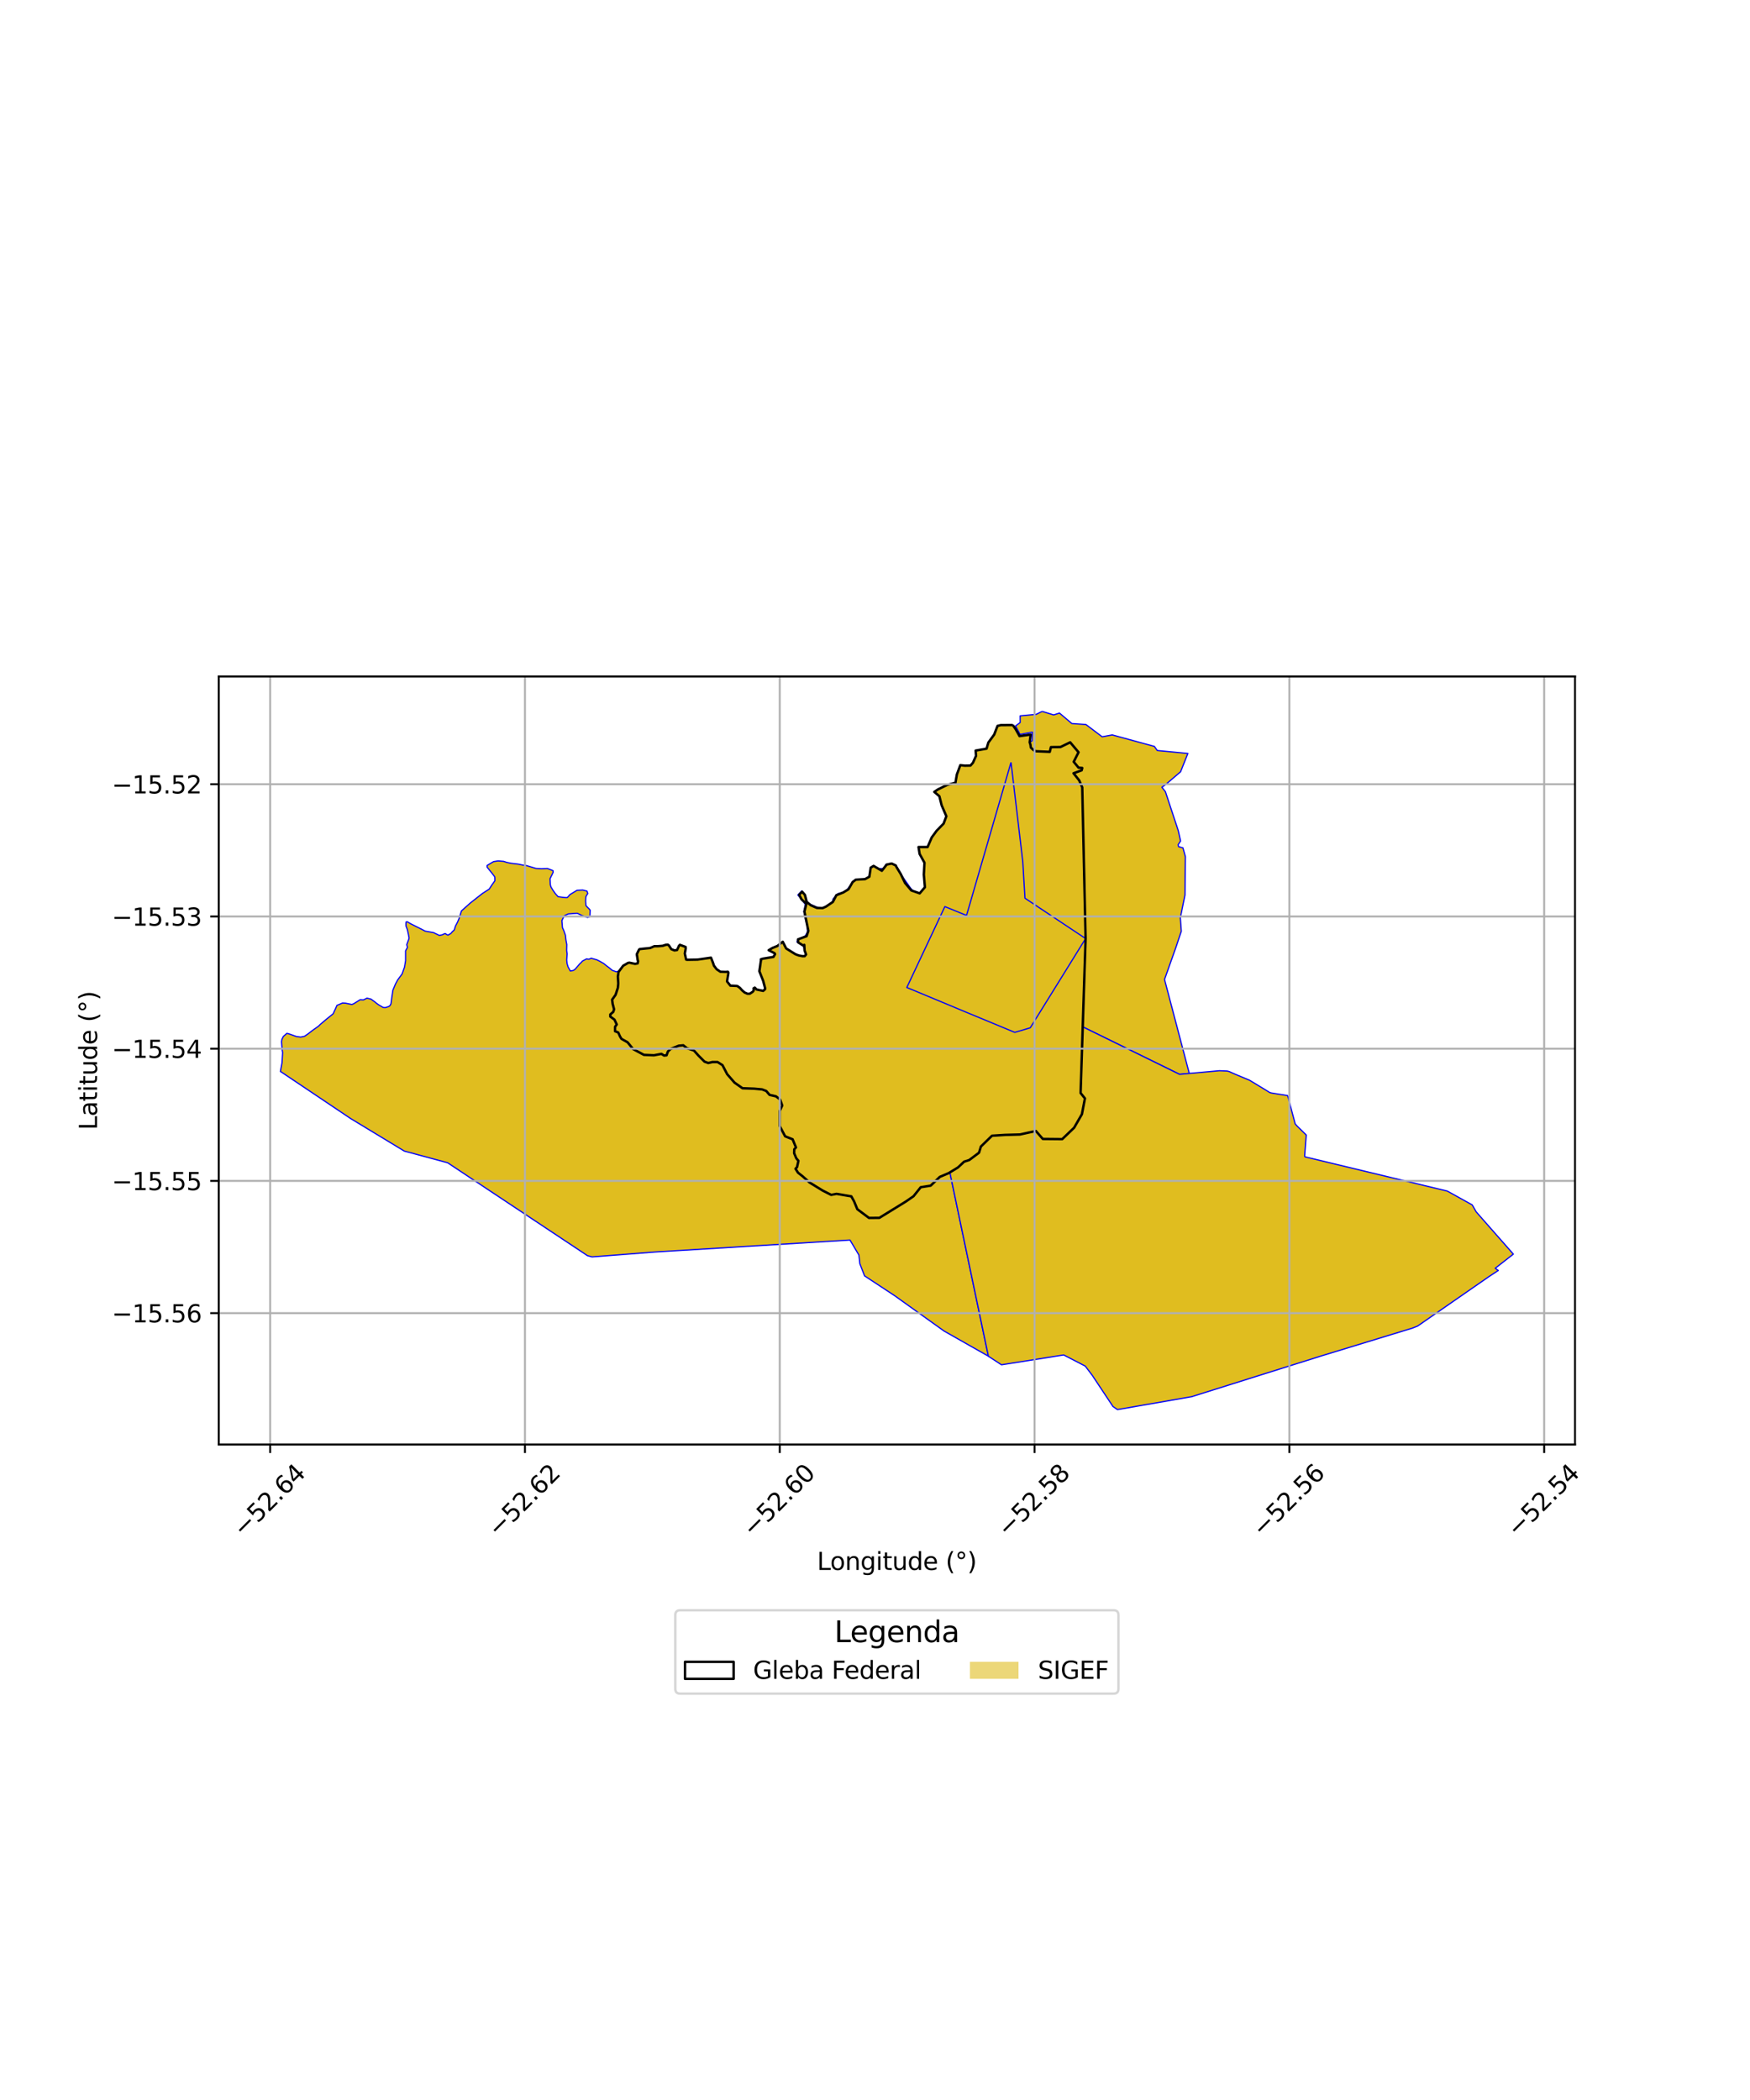 <?xml version="1.0" encoding="utf-8" standalone="no"?>
<!DOCTYPE svg PUBLIC "-//W3C//DTD SVG 1.1//EN"
  "http://www.w3.org/Graphics/SVG/1.1/DTD/svg11.dtd">
<svg xmlns:xlink="http://www.w3.org/1999/xlink" width="720pt" height="864pt" viewBox="0 0 720 864" xmlns="http://www.w3.org/2000/svg" version="1.1">
 <defs>
  <style type="text/css">*{stroke-linejoin: round; stroke-linecap: butt}</style>
 </defs>
 <g id="figure_1">
  <g id="patch_1">
   <path d="M 0 864 
L 720 864 
L 720 0 
L 0 0 
z
" style="fill: #ffffff"/>
  </g>
  <g id="axes_1">
   <g id="patch_2">
    <path d="M 90 594.313 
L 648 594.313 
L 648 278.327 
L 90 278.327 
z
" style="fill: #ffffff"/>
   </g>
   <g id="PatchCollection_1">
    <path d="M 416.695 298.307 
L 417.889 300.016 
L 419.469 302.861 
L 424.066 302.202 
L 423.646 305.42 
L 415.961 313.65 
L 397.656 376.644 
L 388.746 373.003 
L 386.661 371.745 
L 385.459 370.029 
L 384.596 368.591 
L 381.817 367.669 
L 382.808 367.53 
L 382.758 366.341 
L 380.533 365.026 
L 380.095 359.862 
L 380.357 354.959 
L 378.357 351.332 
L 377.909 348.504 
L 381.637 348.499 
L 383.342 344.544 
L 385.357 341.787 
L 388.23 338.84 
L 389.357 335.832 
L 388.428 333.765 
L 387.424 331.322 
L 386.482 327.585 
L 384.384 325.804 
L 385.899 324.783 
L 389.666 322.94 
L 393.092 322.045 
L 393.682 318.642 
L 395.105 314.815 
L 396.953 315.015 
L 399.278 314.967 
L 400.28 313.842 
L 401.568 310.979 
L 401.402 308.809 
L 405.896 308.02 
L 406.623 305.53 
L 409.04 302.214 
L 410.413 298.656 
L 411.773 298.33 
L 416.695 298.307 
" clip-path="url(#pa678ec7263)" style="fill: #e0bd1f; stroke: #0000ff; stroke-width: 0.5"/>
    <path d="M 428.778 292.69 
L 433.501 294.133 
L 435.902 293.376 
L 440.988 297.678 
L 446.783 298.087 
L 453.465 303.134 
L 457.613 302.364 
L 474.944 307.091 
L 476.142 308.786 
L 484.593 309.582 
L 488.726 309.99 
L 485.72 317.532 
L 479.718 322.663 
L 478.035 323.901 
L 479.485 325.725 
L 484.795 341.819 
L 485.714 346.002 
L 484.722 347.552 
L 484.913 348.349 
L 486.699 348.843 
L 487.707 352.474 
L 487.521 368.272 
L 485.628 377.599 
L 486.022 383.138 
L 483.748 389.934 
L 479.119 402.975 
L 489.305 441.644 
L 485.316 442.018 
L 438.01 418.813 
L 423.876 422.871 
L 446.644 386.151 
L 421.697 369.546 
L 420.819 354.634 
L 415.961 313.65 
L 423.646 305.42 
L 424.642 304.788 
L 424.731 301.219 
L 419.674 302.153 
L 417.85 298.651 
L 419.724 297.282 
L 419.715 294.516 
L 426.308 293.906 
L 428.778 292.69 
" clip-path="url(#pa678ec7263)" style="fill: #e0bd1f; stroke: #0000ff; stroke-width: 0.5"/>
    <path d="M 366.477 355.608 
L 368.778 356.391 
L 370.807 359.95 
L 374.682 365.469 
L 376.215 367.133 
L 378.66 367.412 
L 380.533 365.026 
L 382.758 366.341 
L 382.808 367.53 
L 381.817 367.669 
L 384.596 368.591 
L 385.459 370.029 
L 386.661 371.745 
L 388.746 373.003 
L 388.574 373.356 
L 373.088 406.29 
L 330.898 388.753 
L 328.384 387.725 
L 327.866 387.527 
L 328.299 386.661 
L 331.26 385.141 
L 332.227 383.424 
L 332.149 380.958 
L 331.342 377.958 
L 330.749 375.023 
L 331.332 372.029 
L 329.876 370.186 
L 328.257 368.218 
L 329.866 366.541 
L 330.56 369.306 
L 332.73 371.744 
L 337.306 373.781 
L 340.912 372.741 
L 342.333 371.97 
L 342.705 369.901 
L 344.724 367.683 
L 347.716 366.927 
L 350.385 363.718 
L 352.064 361.711 
L 356.096 361.747 
L 358.619 360.391 
L 359.22 357.5 
L 364.105 357.301 
L 364.436 355.617 
L 366.477 355.608 
" clip-path="url(#pa678ec7263)" style="fill: #e0bd1f; stroke: #0000ff; stroke-width: 0.5"/>
    <path d="M 204.857 354.216 
L 205.384 354.245 
L 207.207 354.39 
L 208.429 354.795 
L 210.187 355.166 
L 213.257 355.535 
L 215.005 355.911 
L 216.42 356.076 
L 220.49 357.291 
L 222.79 357.426 
L 225.178 357.31 
L 226.184 357.684 
L 227.523 358.202 
L 227.601 358.83 
L 227.268 359.562 
L 226.291 361.544 
L 226.413 363.993 
L 226.68 364.921 
L 227.491 366.261 
L 228.413 367.578 
L 229.594 368.906 
L 231.489 369.189 
L 232.576 369.296 
L 233.407 369.282 
L 234.516 368.043 
L 237.414 366.283 
L 239.773 366.183 
L 241.495 366.622 
L 241.839 367.623 
L 241.28 368.462 
L 241.015 369.104 
L 240.931 370.731 
L 241.073 372.58 
L 241.756 373.326 
L 242.28 373.833 
L 242.82 374.474 
L 242.679 377.128 
L 241.738 377.481 
L 239.296 376.593 
L 237.562 375.772 
L 236.85 375.793 
L 233.785 376.022 
L 232.135 376.789 
L 231.181 378.727 
L 231.415 381.679 
L 231.943 382.857 
L 232.626 384.768 
L 232.853 386.78 
L 233.199 388.614 
L 233.138 391.039 
L 233.324 392.476 
L 233.158 394.963 
L 233.302 396.427 
L 233.72 397.813 
L 234.647 399.488 
L 235.494 399.344 
L 235.947 399.236 
L 236.643 398.741 
L 238.442 396.634 
L 239.259 395.851 
L 239.593 395.434 
L 241.334 394.507 
L 242.233 394.675 
L 243.256 394.236 
L 245.585 394.91 
L 246.696 395.459 
L 248.333 396.381 
L 249.621 397.423 
L 250.646 398.174 
L 251.866 399.21 
L 253.577 399.811 
L 254.369 399.595 
L 255.13 399.016 
L 256.382 397.338 
L 258.408 396.157 
L 258.987 396.07 
L 261.285 396.563 
L 262.339 396.371 
L 262.535 395.439 
L 262.344 394.943 
L 262.208 394.202 
L 261.959 393.032 
L 262.014 392.563 
L 262.945 390.642 
L 263.277 390.466 
L 265.697 390.283 
L 267.49 390.041 
L 268.609 389.535 
L 269.216 389.299 
L 270.815 389.288 
L 272.655 389.137 
L 273.928 388.724 
L 274.716 388.645 
L 275.2 388.977 
L 276.203 390.518 
L 277.494 391.029 
L 278.566 390.866 
L 279.334 389.167 
L 279.725 388.742 
L 282.079 389.6 
L 282.128 390.233 
L 281.79 391.683 
L 281.749 392.299 
L 282.093 393.742 
L 282.29 394.796 
L 282.799 394.879 
L 284.98 394.8 
L 286.982 394.806 
L 289.235 394.482 
L 291.998 394.042 
L 292.524 394.014 
L 292.754 394.528 
L 293.282 395.958 
L 293.759 397.334 
L 294.858 398.773 
L 296.382 399.799 
L 296.758 399.83 
L 297.126 399.891 
L 298.573 399.869 
L 299.483 399.796 
L 299.709 400.206 
L 299.531 401.207 
L 299.122 403.786 
L 300.495 405.52 
L 303.161 405.634 
L 303.497 405.772 
L 304.411 406.435 
L 305.342 407.461 
L 306.34 408.335 
L 307.504 408.842 
L 308.498 408.84 
L 309.673 408.054 
L 310.092 407.533 
L 310.019 406.651 
L 310.534 406.344 
L 311.311 407.12 
L 313.983 407.675 
L 314.745 407.029 
L 314.78 406.523 
L 313.98 403.529 
L 312.546 399.992 
L 312.431 399.598 
L 312.746 397.675 
L 313.06 395.187 
L 313.041 394.668 
L 313.849 394.429 
L 317.869 393.777 
L 318.232 393.702 
L 318.88 392.576 
L 318.695 392.188 
L 317.611 391.638 
L 316.882 391.263 
L 316.255 390.944 
L 317.831 390.01 
L 319.861 389.192 
L 320.995 388.258 
L 322.051 387.466 
L 323.436 390.209 
L 324.912 391.098 
L 327.293 392.609 
L 328.562 393.084 
L 330.232 393.402 
L 331.085 393.381 
L 331.635 392.697 
L 331.027 391.029 
L 330.529 389.072 
L 328.384 387.725 
L 330.898 388.753 
L 373.088 406.29 
L 375.028 407.085 
L 406.655 558.002 
L 406.317 557.785 
L 388.397 547.621 
L 368.082 533.084 
L 355.705 524.934 
L 353.781 519.969 
L 353.38 516.367 
L 349.706 510.189 
L 269.235 515.126 
L 243.591 517.122 
L 241.693 516.612 
L 184.173 478.402 
L 166.333 473.587 
L 144.286 460.223 
L 115.364 440.811 
L 116.019 437.281 
L 116.272 433.063 
L 116.09 432.016 
L 115.912 429.844 
L 115.826 428.583 
L 115.966 427.657 
L 116.572 426.417 
L 117.734 425.412 
L 117.91 425.183 
L 118.411 425.212 
L 119.574 425.602 
L 121.922 426.447 
L 123.716 426.695 
L 125.302 426.35 
L 126.362 425.616 
L 126.741 425.359 
L 128.523 423.976 
L 131.056 422.179 
L 131.777 421.459 
L 134.465 419.193 
L 137.051 417.117 
L 138.132 414.807 
L 138.615 413.644 
L 140.915 412.676 
L 142.193 412.745 
L 144.781 413.271 
L 145.606 412.915 
L 148.17 411.318 
L 149.522 411.396 
L 150.99 410.666 
L 152.623 411.059 
L 154.241 412.222 
L 154.8 412.699 
L 155.822 413.439 
L 157.667 414.508 
L 158.587 414.556 
L 159.901 414.127 
L 160.455 413.731 
L 160.832 413.041 
L 160.919 412.489 
L 161.166 410.535 
L 161.652 407.378 
L 162.696 404.865 
L 163.623 403.154 
L 165.429 400.714 
L 166.425 397.905 
L 166.872 395.263 
L 166.874 391.184 
L 167.625 389.783 
L 167.353 388.635 
L 168.16 386.418 
L 168.296 385.937 
L 168.013 384.41 
L 167.581 382.426 
L 167.051 381.024 
L 167.019 379.955 
L 167.099 379.303 
L 167.481 379.225 
L 168.006 379.484 
L 168.929 380.05 
L 173.753 382.466 
L 174.926 383.095 
L 178.371 383.708 
L 180.786 384.866 
L 182.089 384.562 
L 182.87 384.147 
L 183.305 384.113 
L 183.514 384.353 
L 184.292 384.735 
L 185.484 384.063 
L 186.1 383.343 
L 186.882 382.627 
L 187.395 380.998 
L 188.21 379.443 
L 188.939 377.739 
L 189.857 374.777 
L 193.489 371.525 
L 196.873 368.858 
L 198.535 367.562 
L 201.271 365.803 
L 202.44 364.006 
L 203.603 362.38 
L 203.598 361.39 
L 203.545 360.753 
L 202.586 359.477 
L 200.403 356.762 
L 200.398 356.089 
L 202.225 354.974 
L 203.099 354.488 
L 204.857 354.216 
" clip-path="url(#pa678ec7263)" style="fill: #e0bd1f; stroke: #0000ff; stroke-width: 0.5"/>
    <path d="M 375.028 407.085 
L 397.298 416.368 
L 417.503 424.744 
L 423.876 422.871 
L 438.01 418.813 
L 485.316 442.018 
L 489.305 441.644 
L 501.701 440.524 
L 504.895 440.656 
L 505.675 440.852 
L 508.433 442.074 
L 514.11 444.441 
L 521.174 448.726 
L 522.4 449.495 
L 523.054 449.684 
L 529.74 450.754 
L 529.904 451.198 
L 532.87 462.389 
L 533.646 463.264 
L 537.422 466.974 
L 536.761 475.641 
L 536.917 475.959 
L 571.881 484.371 
L 595.474 490.045 
L 605.717 495.733 
L 607.327 498.555 
L 610.226 501.874 
L 622.636 515.98 
L 615.177 521.807 
L 616.438 522.711 
L 612.733 525.138 
L 583.249 545.582 
L 581.13 546.424 
L 543.514 557.906 
L 490.29 574.637 
L 459.765 579.95 
L 457.909 578.682 
L 449.356 565.817 
L 446.496 562.047 
L 437.635 557.471 
L 412.038 561.519 
L 406.655 558.002 
L 375.028 407.085 
" clip-path="url(#pa678ec7263)" style="fill: #e0bd1f; stroke: #0000ff; stroke-width: 0.5"/>
    <path d="M 416.695 298.307 
L 417.889 300.016 
L 419.469 302.861 
L 424.066 302.202 
L 423.646 305.42 
L 423.951 306.334 
L 424.111 307.571 
L 425.252 308.639 
L 426.12 309.077 
L 431.895 309.335 
L 432.384 307.39 
L 436.301 307.355 
L 440.304 305.41 
L 443.744 309.5 
L 441.758 313.419 
L 443.74 315.826 
L 445.266 315.971 
L 445.02 316.93 
L 441.683 318.15 
L 444.004 321.057 
L 445.265 323.954 
L 446.644 386.151 
L 445.459 422.467 
L 444.584 449.696 
L 446.378 451.919 
L 445.127 458.419 
L 441.912 463.991 
L 437.024 468.677 
L 429.044 468.598 
L 426.186 465.316 
L 419.61 466.769 
L 413.483 466.936 
L 408.131 467.276 
L 403.566 471.732 
L 402.801 474.254 
L 398.753 477.286 
L 396.66 477.95 
L 394.137 480.324 
L 390.34 482.641 
L 386.654 484.215 
L 382.902 487.811 
L 378.82 488.458 
L 375.842 492.172 
L 372.642 494.377 
L 367.831 497.399 
L 361.806 501.053 
L 357.525 501.093 
L 352.725 497.501 
L 351.388 494.253 
L 350.254 492.215 
L 344.166 491.179 
L 341.952 491.605 
L 338.468 489.828 
L 333.092 486.529 
L 330.23 483.974 
L 328.325 482.47 
L 327.291 480.851 
L 327.92 480.211 
L 328.49 477.6 
L 327.614 476.553 
L 326.74 474.464 
L 326.796 472.845 
L 327.486 472.093 
L 326.103 468.732 
L 323.03 467.515 
L 320.755 463.225 
L 320.763 457.141 
L 321.825 454.833 
L 320.965 452.38 
L 319.232 451.052 
L 316.621 450.467 
L 315.245 448.855 
L 313.554 448.211 
L 310.364 447.916 
L 305.495 447.739 
L 302.204 445.426 
L 299.176 441.945 
L 297.245 438.228 
L 295.207 436.947 
L 293.122 436.947 
L 291.395 437.359 
L 289.849 436.788 
L 287.419 434.357 
L 285.502 432.211 
L 284.28 431.859 
L 282.65 431.276 
L 281.114 430.067 
L 279.249 430.237 
L 275.918 431.566 
L 274.807 432.609 
L 274.233 434.177 
L 273.238 434.293 
L 272.13 433.595 
L 269.041 434.175 
L 264.922 434 
L 260.473 431.615 
L 258.197 428.823 
L 255.699 427.42 
L 255.063 426.373 
L 254.374 424.803 
L 253.044 424.279 
L 253.044 422.478 
L 253.738 421.491 
L 252.816 419.516 
L 251.098 418.242 
L 251.102 417.372 
L 252.304 416.324 
L 252.648 415.257 
L 252.069 413.05 
L 251.839 411.308 
L 253.278 409.277 
L 254.201 406.431 
L 254.374 404.63 
L 254.204 401.782 
L 254.481 399.889 
L 255.13 399.016 
L 256.382 397.338 
L 258.408 396.157 
L 258.987 396.07 
L 261.285 396.563 
L 262.339 396.371 
L 262.535 395.439 
L 262.344 394.943 
L 262.208 394.202 
L 261.959 393.032 
L 262.014 392.563 
L 262.945 390.642 
L 263.277 390.466 
L 265.697 390.283 
L 267.49 390.041 
L 268.609 389.535 
L 269.216 389.299 
L 270.815 389.288 
L 272.655 389.137 
L 273.928 388.724 
L 274.716 388.645 
L 275.2 388.977 
L 276.203 390.518 
L 277.494 391.029 
L 278.566 390.866 
L 279.334 389.167 
L 279.725 388.742 
L 282.079 389.6 
L 282.128 390.233 
L 281.79 391.683 
L 281.749 392.299 
L 282.093 393.742 
L 282.29 394.796 
L 282.799 394.879 
L 284.98 394.8 
L 286.982 394.806 
L 289.235 394.482 
L 291.998 394.042 
L 292.524 394.014 
L 292.754 394.528 
L 293.282 395.958 
L 293.759 397.334 
L 294.858 398.773 
L 296.382 399.799 
L 296.758 399.83 
L 297.126 399.891 
L 298.573 399.869 
L 299.483 399.796 
L 299.709 400.206 
L 299.531 401.207 
L 299.122 403.786 
L 300.495 405.52 
L 303.161 405.634 
L 303.497 405.772 
L 304.411 406.435 
L 305.342 407.461 
L 306.34 408.335 
L 307.504 408.842 
L 308.498 408.84 
L 309.673 408.054 
L 310.092 407.533 
L 310.019 406.651 
L 310.534 406.344 
L 311.311 407.12 
L 313.983 407.675 
L 314.745 407.029 
L 314.78 406.523 
L 313.98 403.529 
L 312.546 399.992 
L 312.431 399.598 
L 312.746 397.675 
L 313.06 395.187 
L 313.041 394.668 
L 313.849 394.429 
L 317.869 393.777 
L 318.232 393.702 
L 318.88 392.576 
L 318.695 392.188 
L 317.611 391.638 
L 316.882 391.263 
L 316.255 390.944 
L 317.831 390.01 
L 319.861 389.192 
L 320.995 388.258 
L 322.051 387.466 
L 323.436 390.209 
L 324.912 391.098 
L 327.293 392.609 
L 328.562 393.084 
L 330.232 393.402 
L 331.085 393.381 
L 331.635 392.697 
L 331.027 391.029 
L 330.898 388.753 
L 330.529 389.072 
L 328.384 387.725 
L 328.33 386.469 
L 331.845 385.177 
L 332.579 382.972 
L 331.849 379.274 
L 330.963 375.049 
L 331.762 371.844 
L 329.76 369.998 
L 328.803 368.118 
L 330.023 366.873 
L 331.165 368.185 
L 331.902 371.049 
L 333.558 372.437 
L 336.089 373.544 
L 338.448 373.62 
L 339.801 373.017 
L 342.667 371.083 
L 344.098 368.311 
L 346.928 367.19 
L 349.078 365.888 
L 350.809 362.892 
L 352.117 361.919 
L 355.924 361.689 
L 357.677 360.704 
L 358.225 356.987 
L 359.422 356.257 
L 362.821 358.265 
L 364.797 355.713 
L 366.863 355.279 
L 368.569 356.088 
L 368.803 356.665 
L 370.58 359.57 
L 372.377 363.298 
L 374.952 366.348 
L 378.396 367.543 
L 380.533 365.026 
L 380.095 359.862 
L 380.357 354.959 
L 378.357 351.332 
L 377.909 348.504 
L 381.637 348.499 
L 383.342 344.544 
L 385.357 341.787 
L 388.23 338.84 
L 389.357 335.832 
L 388.428 333.765 
L 387.424 331.322 
L 386.482 327.585 
L 384.384 325.804 
L 385.899 324.783 
L 389.666 322.94 
L 393.092 322.045 
L 393.682 318.642 
L 395.105 314.815 
L 396.953 315.015 
L 399.278 314.967 
L 400.28 313.842 
L 401.568 310.979 
L 401.402 308.809 
L 405.896 308.02 
L 406.623 305.53 
L 409.04 302.214 
L 410.413 298.656 
L 411.773 298.33 
L 416.695 298.307 
" clip-path="url(#pa678ec7263)" style="fill: #e0bd1f; stroke: #0000ff; stroke-width: 0.5"/>
    <path d="M 415.961 313.65 
L 420.819 354.634 
L 421.697 369.546 
L 446.644 386.151 
L 423.876 422.871 
L 417.503 424.744 
L 397.298 416.368 
L 375.028 407.085 
L 373.088 406.29 
L 388.574 373.356 
L 388.746 373.003 
L 397.656 376.644 
L 415.961 313.65 
" clip-path="url(#pa678ec7263)" style="fill: #e0bd1f; stroke: #0000ff; stroke-width: 0.5"/>
   </g>
   <g id="PatchCollection_2">
    <path d="M 416.695 298.307 
L 417.889 300.016 
L 419.469 302.861 
L 424.066 302.202 
L 423.646 305.42 
L 423.951 306.334 
L 424.111 307.571 
L 425.252 308.639 
L 426.12 309.077 
L 431.895 309.335 
L 432.384 307.39 
L 436.301 307.355 
L 440.304 305.41 
L 443.744 309.5 
L 441.758 313.419 
L 443.74 315.826 
L 445.266 315.971 
L 445.02 316.93 
L 441.683 318.15 
L 444.004 321.057 
L 445.265 323.954 
L 446.644 386.151 
L 444.584 449.696 
L 446.378 451.919 
L 445.127 458.419 
L 441.912 463.991 
L 437.024 468.677 
L 429.044 468.598 
L 426.186 465.316 
L 419.61 466.769 
L 413.483 466.936 
L 408.131 467.276 
L 403.566 471.732 
L 402.801 474.254 
L 398.753 477.286 
L 396.66 477.95 
L 394.137 480.324 
L 390.34 482.641 
L 386.654 484.215 
L 382.902 487.811 
L 378.82 488.458 
L 375.842 492.172 
L 372.642 494.377 
L 361.806 501.053 
L 357.525 501.093 
L 352.725 497.501 
L 351.388 494.253 
L 350.254 492.215 
L 344.166 491.179 
L 341.952 491.605 
L 338.468 489.828 
L 333.092 486.529 
L 330.23 483.974 
L 328.325 482.47 
L 327.291 480.851 
L 327.92 480.211 
L 328.49 477.6 
L 327.614 476.553 
L 326.74 474.464 
L 326.796 472.845 
L 327.486 472.093 
L 326.103 468.732 
L 323.03 467.515 
L 320.755 463.225 
L 320.763 457.141 
L 321.825 454.833 
L 320.965 452.38 
L 319.232 451.052 
L 316.621 450.467 
L 315.245 448.855 
L 313.554 448.211 
L 310.364 447.916 
L 305.495 447.739 
L 302.204 445.426 
L 299.176 441.945 
L 297.245 438.228 
L 295.207 436.947 
L 293.122 436.947 
L 291.395 437.359 
L 289.849 436.788 
L 287.419 434.357 
L 285.502 432.211 
L 282.65 431.276 
L 281.114 430.067 
L 279.249 430.237 
L 275.918 431.566 
L 274.807 432.609 
L 274.233 434.177 
L 273.238 434.293 
L 272.13 433.595 
L 269.041 434.175 
L 264.922 434 
L 260.473 431.615 
L 258.197 428.823 
L 255.699 427.42 
L 255.063 426.373 
L 254.374 424.803 
L 253.044 424.279 
L 253.044 422.478 
L 253.738 421.491 
L 252.816 419.516 
L 251.098 418.242 
L 251.102 417.372 
L 252.304 416.324 
L 252.648 415.257 
L 252.069 413.05 
L 251.839 411.308 
L 253.278 409.277 
L 254.201 406.431 
L 254.374 404.63 
L 254.204 401.782 
L 254.481 399.889 
L 256.382 397.338 
L 258.408 396.157 
L 258.987 396.07 
L 261.285 396.563 
L 262.339 396.371 
L 262.535 395.439 
L 262.344 394.943 
L 262.014 392.563 
L 262.945 390.642 
L 263.277 390.466 
L 267.49 390.041 
L 269.216 389.299 
L 270.815 389.288 
L 272.655 389.137 
L 273.928 388.724 
L 274.716 388.645 
L 275.2 388.977 
L 276.203 390.518 
L 277.494 391.029 
L 278.566 390.866 
L 279.334 389.167 
L 279.725 388.742 
L 282.079 389.6 
L 282.128 390.233 
L 281.749 392.299 
L 282.29 394.796 
L 282.799 394.879 
L 286.982 394.806 
L 292.524 394.014 
L 293.282 395.958 
L 293.759 397.334 
L 294.858 398.773 
L 296.382 399.799 
L 298.573 399.869 
L 299.483 399.796 
L 299.709 400.206 
L 299.122 403.786 
L 300.495 405.52 
L 303.161 405.634 
L 303.497 405.772 
L 304.411 406.435 
L 305.342 407.461 
L 306.34 408.335 
L 307.504 408.842 
L 308.498 408.84 
L 309.673 408.054 
L 310.092 407.533 
L 310.019 406.651 
L 310.534 406.344 
L 311.311 407.12 
L 313.983 407.675 
L 314.745 407.029 
L 314.78 406.523 
L 313.98 403.529 
L 312.431 399.598 
L 313.06 395.187 
L 313.041 394.668 
L 313.849 394.429 
L 318.232 393.702 
L 318.88 392.576 
L 318.695 392.188 
L 316.255 390.944 
L 317.831 390.01 
L 319.861 389.192 
L 322.051 387.466 
L 323.436 390.209 
L 327.293 392.609 
L 328.562 393.084 
L 330.232 393.402 
L 331.085 393.381 
L 331.635 392.697 
L 331.027 391.029 
L 330.898 388.753 
L 330.529 389.072 
L 328.384 387.725 
L 328.33 386.469 
L 331.845 385.177 
L 332.579 382.972 
L 330.963 375.049 
L 331.762 371.844 
L 329.76 369.998 
L 328.803 368.118 
L 330.023 366.873 
L 331.165 368.185 
L 331.902 371.049 
L 333.558 372.437 
L 336.089 373.544 
L 338.448 373.62 
L 339.801 373.017 
L 342.667 371.083 
L 344.098 368.311 
L 346.928 367.19 
L 349.078 365.888 
L 350.809 362.892 
L 352.117 361.919 
L 355.924 361.689 
L 357.677 360.704 
L 358.225 356.987 
L 359.422 356.257 
L 362.821 358.265 
L 364.797 355.713 
L 366.863 355.279 
L 368.569 356.088 
L 368.803 356.665 
L 370.58 359.57 
L 372.377 363.298 
L 374.952 366.348 
L 378.396 367.543 
L 380.533 365.026 
L 380.095 359.862 
L 380.357 354.959 
L 378.357 351.332 
L 377.909 348.504 
L 381.637 348.499 
L 383.342 344.544 
L 385.357 341.787 
L 388.23 338.84 
L 389.357 335.832 
L 387.424 331.322 
L 386.482 327.585 
L 384.384 325.804 
L 385.899 324.783 
L 389.666 322.94 
L 393.092 322.045 
L 393.682 318.642 
L 395.105 314.815 
L 396.953 315.015 
L 399.278 314.967 
L 400.28 313.842 
L 401.568 310.979 
L 401.402 308.809 
L 405.896 308.02 
L 406.623 305.53 
L 409.04 302.214 
L 410.413 298.656 
L 411.773 298.33 
L 416.695 298.307 
L 416.695 298.307 
" clip-path="url(#pa678ec7263)" style="fill: none; stroke: #000000"/>
   </g>
   <g id="matplotlib.axis_1">
    <g id="xtick_1">
     <g id="line2d_1">
      <path d="M 111.151 594.313 
L 111.151 278.327 
" clip-path="url(#pa678ec7263)" style="fill: none; stroke: #b0b0b0; stroke-width: 0.8; stroke-linecap: square"/>
     </g>
     <g id="line2d_2">
      <defs>
       <path id="m8ac151d682" d="M 0 0 
L 0 3.5 
" style="stroke: #000000; stroke-width: 0.8"/>
      </defs>
      <g>
       <use xlink:href="#m8ac151d682" x="111.151" y="594.313" style="stroke: #000000; stroke-width: 0.8"/>
      </g>
     </g>
     <g id="text_1">
      <!-- −52.64 -->
      <g transform="translate(100.018 632.854) rotate(-45) scale(0.1 -0.1)">
       <defs>
        <path id="DejaVuSans-2212" d="M 678 2272 
L 4684 2272 
L 4684 1741 
L 678 1741 
L 678 2272 
z
" transform="scale(0.016)"/>
        <path id="DejaVuSans-35" d="M 691 4666 
L 3169 4666 
L 3169 4134 
L 1269 4134 
L 1269 2991 
Q 1406 3038 1543 3061 
Q 1681 3084 1819 3084 
Q 2600 3084 3056 2656 
Q 3513 2228 3513 1497 
Q 3513 744 3044 326 
Q 2575 -91 1722 -91 
Q 1428 -91 1123 -41 
Q 819 9 494 109 
L 494 744 
Q 775 591 1075 516 
Q 1375 441 1709 441 
Q 2250 441 2565 725 
Q 2881 1009 2881 1497 
Q 2881 1984 2565 2268 
Q 2250 2553 1709 2553 
Q 1456 2553 1204 2497 
Q 953 2441 691 2322 
L 691 4666 
z
" transform="scale(0.016)"/>
        <path id="DejaVuSans-32" d="M 1228 531 
L 3431 531 
L 3431 0 
L 469 0 
L 469 531 
Q 828 903 1448 1529 
Q 2069 2156 2228 2338 
Q 2531 2678 2651 2914 
Q 2772 3150 2772 3378 
Q 2772 3750 2511 3984 
Q 2250 4219 1831 4219 
Q 1534 4219 1204 4116 
Q 875 4013 500 3803 
L 500 4441 
Q 881 4594 1212 4672 
Q 1544 4750 1819 4750 
Q 2544 4750 2975 4387 
Q 3406 4025 3406 3419 
Q 3406 3131 3298 2873 
Q 3191 2616 2906 2266 
Q 2828 2175 2409 1742 
Q 1991 1309 1228 531 
z
" transform="scale(0.016)"/>
        <path id="DejaVuSans-2e" d="M 684 794 
L 1344 794 
L 1344 0 
L 684 0 
L 684 794 
z
" transform="scale(0.016)"/>
        <path id="DejaVuSans-36" d="M 2113 2584 
Q 1688 2584 1439 2293 
Q 1191 2003 1191 1497 
Q 1191 994 1439 701 
Q 1688 409 2113 409 
Q 2538 409 2786 701 
Q 3034 994 3034 1497 
Q 3034 2003 2786 2293 
Q 2538 2584 2113 2584 
z
M 3366 4563 
L 3366 3988 
Q 3128 4100 2886 4159 
Q 2644 4219 2406 4219 
Q 1781 4219 1451 3797 
Q 1122 3375 1075 2522 
Q 1259 2794 1537 2939 
Q 1816 3084 2150 3084 
Q 2853 3084 3261 2657 
Q 3669 2231 3669 1497 
Q 3669 778 3244 343 
Q 2819 -91 2113 -91 
Q 1303 -91 875 529 
Q 447 1150 447 2328 
Q 447 3434 972 4092 
Q 1497 4750 2381 4750 
Q 2619 4750 2861 4703 
Q 3103 4656 3366 4563 
z
" transform="scale(0.016)"/>
        <path id="DejaVuSans-34" d="M 2419 4116 
L 825 1625 
L 2419 1625 
L 2419 4116 
z
M 2253 4666 
L 3047 4666 
L 3047 1625 
L 3713 1625 
L 3713 1100 
L 3047 1100 
L 3047 0 
L 2419 0 
L 2419 1100 
L 313 1100 
L 313 1709 
L 2253 4666 
z
" transform="scale(0.016)"/>
       </defs>
       <use xlink:href="#DejaVuSans-2212"/>
       <use xlink:href="#DejaVuSans-35" transform="translate(83.789 0)"/>
       <use xlink:href="#DejaVuSans-32" transform="translate(147.412 0)"/>
       <use xlink:href="#DejaVuSans-2e" transform="translate(211.035 0)"/>
       <use xlink:href="#DejaVuSans-36" transform="translate(242.822 0)"/>
       <use xlink:href="#DejaVuSans-34" transform="translate(306.445 0)"/>
      </g>
     </g>
    </g>
    <g id="xtick_2">
     <g id="line2d_3">
      <path d="M 215.985 594.313 
L 215.985 278.327 
" clip-path="url(#pa678ec7263)" style="fill: none; stroke: #b0b0b0; stroke-width: 0.8; stroke-linecap: square"/>
     </g>
     <g id="line2d_4">
      <g>
       <use xlink:href="#m8ac151d682" x="215.985" y="594.313" style="stroke: #000000; stroke-width: 0.8"/>
      </g>
     </g>
     <g id="text_2">
      <!-- −52.62 -->
      <g transform="translate(204.852 632.854) rotate(-45) scale(0.1 -0.1)">
       <use xlink:href="#DejaVuSans-2212"/>
       <use xlink:href="#DejaVuSans-35" transform="translate(83.789 0)"/>
       <use xlink:href="#DejaVuSans-32" transform="translate(147.412 0)"/>
       <use xlink:href="#DejaVuSans-2e" transform="translate(211.035 0)"/>
       <use xlink:href="#DejaVuSans-36" transform="translate(242.822 0)"/>
       <use xlink:href="#DejaVuSans-32" transform="translate(306.445 0)"/>
      </g>
     </g>
    </g>
    <g id="xtick_3">
     <g id="line2d_5">
      <path d="M 320.818 594.313 
L 320.818 278.327 
" clip-path="url(#pa678ec7263)" style="fill: none; stroke: #b0b0b0; stroke-width: 0.8; stroke-linecap: square"/>
     </g>
     <g id="line2d_6">
      <g>
       <use xlink:href="#m8ac151d682" x="320.818" y="594.313" style="stroke: #000000; stroke-width: 0.8"/>
      </g>
     </g>
     <g id="text_3">
      <!-- −52.60 -->
      <g transform="translate(309.685 632.854) rotate(-45) scale(0.1 -0.1)">
       <defs>
        <path id="DejaVuSans-30" d="M 2034 4250 
Q 1547 4250 1301 3770 
Q 1056 3291 1056 2328 
Q 1056 1369 1301 889 
Q 1547 409 2034 409 
Q 2525 409 2770 889 
Q 3016 1369 3016 2328 
Q 3016 3291 2770 3770 
Q 2525 4250 2034 4250 
z
M 2034 4750 
Q 2819 4750 3233 4129 
Q 3647 3509 3647 2328 
Q 3647 1150 3233 529 
Q 2819 -91 2034 -91 
Q 1250 -91 836 529 
Q 422 1150 422 2328 
Q 422 3509 836 4129 
Q 1250 4750 2034 4750 
z
" transform="scale(0.016)"/>
       </defs>
       <use xlink:href="#DejaVuSans-2212"/>
       <use xlink:href="#DejaVuSans-35" transform="translate(83.789 0)"/>
       <use xlink:href="#DejaVuSans-32" transform="translate(147.412 0)"/>
       <use xlink:href="#DejaVuSans-2e" transform="translate(211.035 0)"/>
       <use xlink:href="#DejaVuSans-36" transform="translate(242.822 0)"/>
       <use xlink:href="#DejaVuSans-30" transform="translate(306.445 0)"/>
      </g>
     </g>
    </g>
    <g id="xtick_4">
     <g id="line2d_7">
      <path d="M 425.651 594.313 
L 425.651 278.327 
" clip-path="url(#pa678ec7263)" style="fill: none; stroke: #b0b0b0; stroke-width: 0.8; stroke-linecap: square"/>
     </g>
     <g id="line2d_8">
      <g>
       <use xlink:href="#m8ac151d682" x="425.651" y="594.313" style="stroke: #000000; stroke-width: 0.8"/>
      </g>
     </g>
     <g id="text_4">
      <!-- −52.58 -->
      <g transform="translate(414.518 632.854) rotate(-45) scale(0.1 -0.1)">
       <defs>
        <path id="DejaVuSans-38" d="M 2034 2216 
Q 1584 2216 1326 1975 
Q 1069 1734 1069 1313 
Q 1069 891 1326 650 
Q 1584 409 2034 409 
Q 2484 409 2743 651 
Q 3003 894 3003 1313 
Q 3003 1734 2745 1975 
Q 2488 2216 2034 2216 
z
M 1403 2484 
Q 997 2584 770 2862 
Q 544 3141 544 3541 
Q 544 4100 942 4425 
Q 1341 4750 2034 4750 
Q 2731 4750 3128 4425 
Q 3525 4100 3525 3541 
Q 3525 3141 3298 2862 
Q 3072 2584 2669 2484 
Q 3125 2378 3379 2068 
Q 3634 1759 3634 1313 
Q 3634 634 3220 271 
Q 2806 -91 2034 -91 
Q 1263 -91 848 271 
Q 434 634 434 1313 
Q 434 1759 690 2068 
Q 947 2378 1403 2484 
z
M 1172 3481 
Q 1172 3119 1398 2916 
Q 1625 2713 2034 2713 
Q 2441 2713 2670 2916 
Q 2900 3119 2900 3481 
Q 2900 3844 2670 4047 
Q 2441 4250 2034 4250 
Q 1625 4250 1398 4047 
Q 1172 3844 1172 3481 
z
" transform="scale(0.016)"/>
       </defs>
       <use xlink:href="#DejaVuSans-2212"/>
       <use xlink:href="#DejaVuSans-35" transform="translate(83.789 0)"/>
       <use xlink:href="#DejaVuSans-32" transform="translate(147.412 0)"/>
       <use xlink:href="#DejaVuSans-2e" transform="translate(211.035 0)"/>
       <use xlink:href="#DejaVuSans-35" transform="translate(242.822 0)"/>
       <use xlink:href="#DejaVuSans-38" transform="translate(306.445 0)"/>
      </g>
     </g>
    </g>
    <g id="xtick_5">
     <g id="line2d_9">
      <path d="M 530.484 594.313 
L 530.484 278.327 
" clip-path="url(#pa678ec7263)" style="fill: none; stroke: #b0b0b0; stroke-width: 0.8; stroke-linecap: square"/>
     </g>
     <g id="line2d_10">
      <g>
       <use xlink:href="#m8ac151d682" x="530.484" y="594.313" style="stroke: #000000; stroke-width: 0.8"/>
      </g>
     </g>
     <g id="text_5">
      <!-- −52.56 -->
      <g transform="translate(519.351 632.854) rotate(-45) scale(0.1 -0.1)">
       <use xlink:href="#DejaVuSans-2212"/>
       <use xlink:href="#DejaVuSans-35" transform="translate(83.789 0)"/>
       <use xlink:href="#DejaVuSans-32" transform="translate(147.412 0)"/>
       <use xlink:href="#DejaVuSans-2e" transform="translate(211.035 0)"/>
       <use xlink:href="#DejaVuSans-35" transform="translate(242.822 0)"/>
       <use xlink:href="#DejaVuSans-36" transform="translate(306.445 0)"/>
      </g>
     </g>
    </g>
    <g id="xtick_6">
     <g id="line2d_11">
      <path d="M 635.318 594.313 
L 635.318 278.327 
" clip-path="url(#pa678ec7263)" style="fill: none; stroke: #b0b0b0; stroke-width: 0.8; stroke-linecap: square"/>
     </g>
     <g id="line2d_12">
      <g>
       <use xlink:href="#m8ac151d682" x="635.318" y="594.313" style="stroke: #000000; stroke-width: 0.8"/>
      </g>
     </g>
     <g id="text_6">
      <!-- −52.54 -->
      <g transform="translate(624.184 632.854) rotate(-45) scale(0.1 -0.1)">
       <use xlink:href="#DejaVuSans-2212"/>
       <use xlink:href="#DejaVuSans-35" transform="translate(83.789 0)"/>
       <use xlink:href="#DejaVuSans-32" transform="translate(147.412 0)"/>
       <use xlink:href="#DejaVuSans-2e" transform="translate(211.035 0)"/>
       <use xlink:href="#DejaVuSans-35" transform="translate(242.822 0)"/>
       <use xlink:href="#DejaVuSans-34" transform="translate(306.445 0)"/>
      </g>
     </g>
    </g>
    <g id="text_7">
     <!-- Longitude (°) -->
     <g transform="translate(336.14 645.923) scale(0.1 -0.1)">
      <defs>
       <path id="DejaVuSans-4c" d="M 628 4666 
L 1259 4666 
L 1259 531 
L 3531 531 
L 3531 0 
L 628 0 
L 628 4666 
z
" transform="scale(0.016)"/>
       <path id="DejaVuSans-6f" d="M 1959 3097 
Q 1497 3097 1228 2736 
Q 959 2375 959 1747 
Q 959 1119 1226 758 
Q 1494 397 1959 397 
Q 2419 397 2687 759 
Q 2956 1122 2956 1747 
Q 2956 2369 2687 2733 
Q 2419 3097 1959 3097 
z
M 1959 3584 
Q 2709 3584 3137 3096 
Q 3566 2609 3566 1747 
Q 3566 888 3137 398 
Q 2709 -91 1959 -91 
Q 1206 -91 779 398 
Q 353 888 353 1747 
Q 353 2609 779 3096 
Q 1206 3584 1959 3584 
z
" transform="scale(0.016)"/>
       <path id="DejaVuSans-6e" d="M 3513 2113 
L 3513 0 
L 2938 0 
L 2938 2094 
Q 2938 2591 2744 2837 
Q 2550 3084 2163 3084 
Q 1697 3084 1428 2787 
Q 1159 2491 1159 1978 
L 1159 0 
L 581 0 
L 581 3500 
L 1159 3500 
L 1159 2956 
Q 1366 3272 1645 3428 
Q 1925 3584 2291 3584 
Q 2894 3584 3203 3211 
Q 3513 2838 3513 2113 
z
" transform="scale(0.016)"/>
       <path id="DejaVuSans-67" d="M 2906 1791 
Q 2906 2416 2648 2759 
Q 2391 3103 1925 3103 
Q 1463 3103 1205 2759 
Q 947 2416 947 1791 
Q 947 1169 1205 825 
Q 1463 481 1925 481 
Q 2391 481 2648 825 
Q 2906 1169 2906 1791 
z
M 3481 434 
Q 3481 -459 3084 -895 
Q 2688 -1331 1869 -1331 
Q 1566 -1331 1297 -1286 
Q 1028 -1241 775 -1147 
L 775 -588 
Q 1028 -725 1275 -790 
Q 1522 -856 1778 -856 
Q 2344 -856 2625 -561 
Q 2906 -266 2906 331 
L 2906 616 
Q 2728 306 2450 153 
Q 2172 0 1784 0 
Q 1141 0 747 490 
Q 353 981 353 1791 
Q 353 2603 747 3093 
Q 1141 3584 1784 3584 
Q 2172 3584 2450 3431 
Q 2728 3278 2906 2969 
L 2906 3500 
L 3481 3500 
L 3481 434 
z
" transform="scale(0.016)"/>
       <path id="DejaVuSans-69" d="M 603 3500 
L 1178 3500 
L 1178 0 
L 603 0 
L 603 3500 
z
M 603 4863 
L 1178 4863 
L 1178 4134 
L 603 4134 
L 603 4863 
z
" transform="scale(0.016)"/>
       <path id="DejaVuSans-74" d="M 1172 4494 
L 1172 3500 
L 2356 3500 
L 2356 3053 
L 1172 3053 
L 1172 1153 
Q 1172 725 1289 603 
Q 1406 481 1766 481 
L 2356 481 
L 2356 0 
L 1766 0 
Q 1100 0 847 248 
Q 594 497 594 1153 
L 594 3053 
L 172 3053 
L 172 3500 
L 594 3500 
L 594 4494 
L 1172 4494 
z
" transform="scale(0.016)"/>
       <path id="DejaVuSans-75" d="M 544 1381 
L 544 3500 
L 1119 3500 
L 1119 1403 
Q 1119 906 1312 657 
Q 1506 409 1894 409 
Q 2359 409 2629 706 
Q 2900 1003 2900 1516 
L 2900 3500 
L 3475 3500 
L 3475 0 
L 2900 0 
L 2900 538 
Q 2691 219 2414 64 
Q 2138 -91 1772 -91 
Q 1169 -91 856 284 
Q 544 659 544 1381 
z
M 1991 3584 
L 1991 3584 
z
" transform="scale(0.016)"/>
       <path id="DejaVuSans-64" d="M 2906 2969 
L 2906 4863 
L 3481 4863 
L 3481 0 
L 2906 0 
L 2906 525 
Q 2725 213 2448 61 
Q 2172 -91 1784 -91 
Q 1150 -91 751 415 
Q 353 922 353 1747 
Q 353 2572 751 3078 
Q 1150 3584 1784 3584 
Q 2172 3584 2448 3432 
Q 2725 3281 2906 2969 
z
M 947 1747 
Q 947 1113 1208 752 
Q 1469 391 1925 391 
Q 2381 391 2643 752 
Q 2906 1113 2906 1747 
Q 2906 2381 2643 2742 
Q 2381 3103 1925 3103 
Q 1469 3103 1208 2742 
Q 947 2381 947 1747 
z
" transform="scale(0.016)"/>
       <path id="DejaVuSans-65" d="M 3597 1894 
L 3597 1613 
L 953 1613 
Q 991 1019 1311 708 
Q 1631 397 2203 397 
Q 2534 397 2845 478 
Q 3156 559 3463 722 
L 3463 178 
Q 3153 47 2828 -22 
Q 2503 -91 2169 -91 
Q 1331 -91 842 396 
Q 353 884 353 1716 
Q 353 2575 817 3079 
Q 1281 3584 2069 3584 
Q 2775 3584 3186 3129 
Q 3597 2675 3597 1894 
z
M 3022 2063 
Q 3016 2534 2758 2815 
Q 2500 3097 2075 3097 
Q 1594 3097 1305 2825 
Q 1016 2553 972 2059 
L 3022 2063 
z
" transform="scale(0.016)"/>
       <path id="DejaVuSans-20" transform="scale(0.016)"/>
       <path id="DejaVuSans-28" d="M 1984 4856 
Q 1566 4138 1362 3434 
Q 1159 2731 1159 2009 
Q 1159 1288 1364 580 
Q 1569 -128 1984 -844 
L 1484 -844 
Q 1016 -109 783 600 
Q 550 1309 550 2009 
Q 550 2706 781 3412 
Q 1013 4119 1484 4856 
L 1984 4856 
z
" transform="scale(0.016)"/>
       <path id="DejaVuSans-b0" d="M 1600 4347 
Q 1350 4347 1178 4173 
Q 1006 4000 1006 3750 
Q 1006 3503 1178 3333 
Q 1350 3163 1600 3163 
Q 1850 3163 2022 3333 
Q 2194 3503 2194 3750 
Q 2194 3997 2020 4172 
Q 1847 4347 1600 4347 
z
M 1600 4750 
Q 1800 4750 1984 4673 
Q 2169 4597 2303 4453 
Q 2447 4313 2519 4134 
Q 2591 3956 2591 3750 
Q 2591 3338 2302 3052 
Q 2013 2766 1594 2766 
Q 1172 2766 890 3047 
Q 609 3328 609 3750 
Q 609 4169 896 4459 
Q 1184 4750 1600 4750 
z
" transform="scale(0.016)"/>
       <path id="DejaVuSans-29" d="M 513 4856 
L 1013 4856 
Q 1481 4119 1714 3412 
Q 1947 2706 1947 2009 
Q 1947 1309 1714 600 
Q 1481 -109 1013 -844 
L 513 -844 
Q 928 -128 1133 580 
Q 1338 1288 1338 2009 
Q 1338 2731 1133 3434 
Q 928 4138 513 4856 
z
" transform="scale(0.016)"/>
      </defs>
      <use xlink:href="#DejaVuSans-4c"/>
      <use xlink:href="#DejaVuSans-6f" transform="translate(53.963 0)"/>
      <use xlink:href="#DejaVuSans-6e" transform="translate(115.145 0)"/>
      <use xlink:href="#DejaVuSans-67" transform="translate(178.523 0)"/>
      <use xlink:href="#DejaVuSans-69" transform="translate(242 0)"/>
      <use xlink:href="#DejaVuSans-74" transform="translate(269.783 0)"/>
      <use xlink:href="#DejaVuSans-75" transform="translate(308.992 0)"/>
      <use xlink:href="#DejaVuSans-64" transform="translate(372.371 0)"/>
      <use xlink:href="#DejaVuSans-65" transform="translate(435.848 0)"/>
      <use xlink:href="#DejaVuSans-20" transform="translate(497.371 0)"/>
      <use xlink:href="#DejaVuSans-28" transform="translate(529.158 0)"/>
      <use xlink:href="#DejaVuSans-b0" transform="translate(568.172 0)"/>
      <use xlink:href="#DejaVuSans-29" transform="translate(618.172 0)"/>
     </g>
    </g>
   </g>
   <g id="matplotlib.axis_2">
    <g id="ytick_1">
     <g id="line2d_13">
      <path d="M 90 540.263 
L 648 540.263 
" clip-path="url(#pa678ec7263)" style="fill: none; stroke: #b0b0b0; stroke-width: 0.8; stroke-linecap: square"/>
     </g>
     <g id="line2d_14">
      <defs>
       <path id="md7c46b18f5" d="M 0 0 
L -3.5 0 
" style="stroke: #000000; stroke-width: 0.8"/>
      </defs>
      <g>
       <use xlink:href="#md7c46b18f5" x="90" y="540.263" style="stroke: #000000; stroke-width: 0.8"/>
      </g>
     </g>
     <g id="text_8">
      <!-- −15.56 -->
      <g transform="translate(45.992 544.062) scale(0.1 -0.1)">
       <defs>
        <path id="DejaVuSans-31" d="M 794 531 
L 1825 531 
L 1825 4091 
L 703 3866 
L 703 4441 
L 1819 4666 
L 2450 4666 
L 2450 531 
L 3481 531 
L 3481 0 
L 794 0 
L 794 531 
z
" transform="scale(0.016)"/>
       </defs>
       <use xlink:href="#DejaVuSans-2212"/>
       <use xlink:href="#DejaVuSans-31" transform="translate(83.789 0)"/>
       <use xlink:href="#DejaVuSans-35" transform="translate(147.412 0)"/>
       <use xlink:href="#DejaVuSans-2e" transform="translate(211.035 0)"/>
       <use xlink:href="#DejaVuSans-35" transform="translate(242.822 0)"/>
       <use xlink:href="#DejaVuSans-36" transform="translate(306.445 0)"/>
      </g>
     </g>
    </g>
    <g id="ytick_2">
     <g id="line2d_15">
      <path d="M 90 485.859 
L 648 485.859 
" clip-path="url(#pa678ec7263)" style="fill: none; stroke: #b0b0b0; stroke-width: 0.8; stroke-linecap: square"/>
     </g>
     <g id="line2d_16">
      <g>
       <use xlink:href="#md7c46b18f5" x="90" y="485.859" style="stroke: #000000; stroke-width: 0.8"/>
      </g>
     </g>
     <g id="text_9">
      <!-- −15.55 -->
      <g transform="translate(45.992 489.658) scale(0.1 -0.1)">
       <use xlink:href="#DejaVuSans-2212"/>
       <use xlink:href="#DejaVuSans-31" transform="translate(83.789 0)"/>
       <use xlink:href="#DejaVuSans-35" transform="translate(147.412 0)"/>
       <use xlink:href="#DejaVuSans-2e" transform="translate(211.035 0)"/>
       <use xlink:href="#DejaVuSans-35" transform="translate(242.822 0)"/>
       <use xlink:href="#DejaVuSans-35" transform="translate(306.445 0)"/>
      </g>
     </g>
    </g>
    <g id="ytick_3">
     <g id="line2d_17">
      <path d="M 90 431.455 
L 648 431.455 
" clip-path="url(#pa678ec7263)" style="fill: none; stroke: #b0b0b0; stroke-width: 0.8; stroke-linecap: square"/>
     </g>
     <g id="line2d_18">
      <g>
       <use xlink:href="#md7c46b18f5" x="90" y="431.455" style="stroke: #000000; stroke-width: 0.8"/>
      </g>
     </g>
     <g id="text_10">
      <!-- −15.54 -->
      <g transform="translate(45.992 435.254) scale(0.1 -0.1)">
       <use xlink:href="#DejaVuSans-2212"/>
       <use xlink:href="#DejaVuSans-31" transform="translate(83.789 0)"/>
       <use xlink:href="#DejaVuSans-35" transform="translate(147.412 0)"/>
       <use xlink:href="#DejaVuSans-2e" transform="translate(211.035 0)"/>
       <use xlink:href="#DejaVuSans-35" transform="translate(242.822 0)"/>
       <use xlink:href="#DejaVuSans-34" transform="translate(306.445 0)"/>
      </g>
     </g>
    </g>
    <g id="ytick_4">
     <g id="line2d_19">
      <path d="M 90 377.051 
L 648 377.051 
" clip-path="url(#pa678ec7263)" style="fill: none; stroke: #b0b0b0; stroke-width: 0.8; stroke-linecap: square"/>
     </g>
     <g id="line2d_20">
      <g>
       <use xlink:href="#md7c46b18f5" x="90" y="377.051" style="stroke: #000000; stroke-width: 0.8"/>
      </g>
     </g>
     <g id="text_11">
      <!-- −15.53 -->
      <g transform="translate(45.992 380.85) scale(0.1 -0.1)">
       <defs>
        <path id="DejaVuSans-33" d="M 2597 2516 
Q 3050 2419 3304 2112 
Q 3559 1806 3559 1356 
Q 3559 666 3084 287 
Q 2609 -91 1734 -91 
Q 1441 -91 1130 -33 
Q 819 25 488 141 
L 488 750 
Q 750 597 1062 519 
Q 1375 441 1716 441 
Q 2309 441 2620 675 
Q 2931 909 2931 1356 
Q 2931 1769 2642 2001 
Q 2353 2234 1838 2234 
L 1294 2234 
L 1294 2753 
L 1863 2753 
Q 2328 2753 2575 2939 
Q 2822 3125 2822 3475 
Q 2822 3834 2567 4026 
Q 2313 4219 1838 4219 
Q 1578 4219 1281 4162 
Q 984 4106 628 3988 
L 628 4550 
Q 988 4650 1302 4700 
Q 1616 4750 1894 4750 
Q 2613 4750 3031 4423 
Q 3450 4097 3450 3541 
Q 3450 3153 3228 2886 
Q 3006 2619 2597 2516 
z
" transform="scale(0.016)"/>
       </defs>
       <use xlink:href="#DejaVuSans-2212"/>
       <use xlink:href="#DejaVuSans-31" transform="translate(83.789 0)"/>
       <use xlink:href="#DejaVuSans-35" transform="translate(147.412 0)"/>
       <use xlink:href="#DejaVuSans-2e" transform="translate(211.035 0)"/>
       <use xlink:href="#DejaVuSans-35" transform="translate(242.822 0)"/>
       <use xlink:href="#DejaVuSans-33" transform="translate(306.445 0)"/>
      </g>
     </g>
    </g>
    <g id="ytick_5">
     <g id="line2d_21">
      <path d="M 90 322.647 
L 648 322.647 
" clip-path="url(#pa678ec7263)" style="fill: none; stroke: #b0b0b0; stroke-width: 0.8; stroke-linecap: square"/>
     </g>
     <g id="line2d_22">
      <g>
       <use xlink:href="#md7c46b18f5" x="90" y="322.647" style="stroke: #000000; stroke-width: 0.8"/>
      </g>
     </g>
     <g id="text_12">
      <!-- −15.52 -->
      <g transform="translate(45.992 326.446) scale(0.1 -0.1)">
       <use xlink:href="#DejaVuSans-2212"/>
       <use xlink:href="#DejaVuSans-31" transform="translate(83.789 0)"/>
       <use xlink:href="#DejaVuSans-35" transform="translate(147.412 0)"/>
       <use xlink:href="#DejaVuSans-2e" transform="translate(211.035 0)"/>
       <use xlink:href="#DejaVuSans-35" transform="translate(242.822 0)"/>
       <use xlink:href="#DejaVuSans-32" transform="translate(306.445 0)"/>
      </g>
     </g>
    </g>
    <g id="text_13">
     <!-- Latitude (°) -->
     <g transform="translate(39.913 464.89) rotate(-90) scale(0.1 -0.1)">
      <defs>
       <path id="DejaVuSans-61" d="M 2194 1759 
Q 1497 1759 1228 1600 
Q 959 1441 959 1056 
Q 959 750 1161 570 
Q 1363 391 1709 391 
Q 2188 391 2477 730 
Q 2766 1069 2766 1631 
L 2766 1759 
L 2194 1759 
z
M 3341 1997 
L 3341 0 
L 2766 0 
L 2766 531 
Q 2569 213 2275 61 
Q 1981 -91 1556 -91 
Q 1019 -91 701 211 
Q 384 513 384 1019 
Q 384 1609 779 1909 
Q 1175 2209 1959 2209 
L 2766 2209 
L 2766 2266 
Q 2766 2663 2505 2880 
Q 2244 3097 1772 3097 
Q 1472 3097 1187 3025 
Q 903 2953 641 2809 
L 641 3341 
Q 956 3463 1253 3523 
Q 1550 3584 1831 3584 
Q 2591 3584 2966 3190 
Q 3341 2797 3341 1997 
z
" transform="scale(0.016)"/>
      </defs>
      <use xlink:href="#DejaVuSans-4c"/>
      <use xlink:href="#DejaVuSans-61" transform="translate(55.713 0)"/>
      <use xlink:href="#DejaVuSans-74" transform="translate(116.992 0)"/>
      <use xlink:href="#DejaVuSans-69" transform="translate(156.201 0)"/>
      <use xlink:href="#DejaVuSans-74" transform="translate(183.984 0)"/>
      <use xlink:href="#DejaVuSans-75" transform="translate(223.193 0)"/>
      <use xlink:href="#DejaVuSans-64" transform="translate(286.572 0)"/>
      <use xlink:href="#DejaVuSans-65" transform="translate(350.049 0)"/>
      <use xlink:href="#DejaVuSans-20" transform="translate(411.572 0)"/>
      <use xlink:href="#DejaVuSans-28" transform="translate(443.359 0)"/>
      <use xlink:href="#DejaVuSans-b0" transform="translate(482.373 0)"/>
      <use xlink:href="#DejaVuSans-29" transform="translate(532.373 0)"/>
     </g>
    </g>
   </g>
   <g id="patch_3">
    <path d="M 90 594.313 
L 90 278.327 
" style="fill: none; stroke: #000000; stroke-width: 0.8; stroke-linejoin: miter; stroke-linecap: square"/>
   </g>
   <g id="patch_4">
    <path d="M 648 594.313 
L 648 278.327 
" style="fill: none; stroke: #000000; stroke-width: 0.8; stroke-linejoin: miter; stroke-linecap: square"/>
   </g>
   <g id="patch_5">
    <path d="M 90 594.313 
L 648 594.313 
" style="fill: none; stroke: #000000; stroke-width: 0.8; stroke-linejoin: miter; stroke-linecap: square"/>
   </g>
   <g id="patch_6">
    <path d="M 90 278.327 
L 648 278.327 
" style="fill: none; stroke: #000000; stroke-width: 0.8; stroke-linejoin: miter; stroke-linecap: square"/>
   </g>
   <g id="legend_1">
    <g id="patch_7">
     <path d="M 279.837 696.802 
L 458.163 696.802 
Q 460.163 696.802 460.163 694.802 
L 460.163 664.51 
Q 460.163 662.51 458.163 662.51 
L 279.837 662.51 
Q 277.837 662.51 277.837 664.51 
L 277.837 694.802 
Q 277.837 696.802 279.837 696.802 
z
" style="fill: #ffffff; opacity: 0.8; stroke: #cccccc; stroke-linejoin: miter"/>
    </g>
    <g id="text_14">
     <!-- Legenda -->
     <g transform="translate(343.281 675.628) scale(0.12 -0.12)">
      <use xlink:href="#DejaVuSans-4c"/>
      <use xlink:href="#DejaVuSans-65" transform="translate(53.963 0)"/>
      <use xlink:href="#DejaVuSans-67" transform="translate(115.486 0)"/>
      <use xlink:href="#DejaVuSans-65" transform="translate(178.963 0)"/>
      <use xlink:href="#DejaVuSans-6e" transform="translate(240.486 0)"/>
      <use xlink:href="#DejaVuSans-64" transform="translate(303.865 0)"/>
      <use xlink:href="#DejaVuSans-61" transform="translate(367.342 0)"/>
     </g>
    </g>
    <g id="patch_8">
     <path d="M 281.837 690.722 
L 301.837 690.722 
L 301.837 683.722 
L 281.837 683.722 
L 281.837 690.722 
z
" style="fill: none; stroke: #000000; stroke-linejoin: miter"/>
    </g>
    <g id="text_15">
     <!-- Gleba Federal -->
     <g transform="translate(309.837 690.722) scale(0.1 -0.1)">
      <defs>
       <path id="DejaVuSans-47" d="M 3809 666 
L 3809 1919 
L 2778 1919 
L 2778 2438 
L 4434 2438 
L 4434 434 
Q 4069 175 3628 42 
Q 3188 -91 2688 -91 
Q 1594 -91 976 548 
Q 359 1188 359 2328 
Q 359 3472 976 4111 
Q 1594 4750 2688 4750 
Q 3144 4750 3555 4637 
Q 3966 4525 4313 4306 
L 4313 3634 
Q 3963 3931 3569 4081 
Q 3175 4231 2741 4231 
Q 1884 4231 1454 3753 
Q 1025 3275 1025 2328 
Q 1025 1384 1454 906 
Q 1884 428 2741 428 
Q 3075 428 3337 486 
Q 3600 544 3809 666 
z
" transform="scale(0.016)"/>
       <path id="DejaVuSans-6c" d="M 603 4863 
L 1178 4863 
L 1178 0 
L 603 0 
L 603 4863 
z
" transform="scale(0.016)"/>
       <path id="DejaVuSans-62" d="M 3116 1747 
Q 3116 2381 2855 2742 
Q 2594 3103 2138 3103 
Q 1681 3103 1420 2742 
Q 1159 2381 1159 1747 
Q 1159 1113 1420 752 
Q 1681 391 2138 391 
Q 2594 391 2855 752 
Q 3116 1113 3116 1747 
z
M 1159 2969 
Q 1341 3281 1617 3432 
Q 1894 3584 2278 3584 
Q 2916 3584 3314 3078 
Q 3713 2572 3713 1747 
Q 3713 922 3314 415 
Q 2916 -91 2278 -91 
Q 1894 -91 1617 61 
Q 1341 213 1159 525 
L 1159 0 
L 581 0 
L 581 4863 
L 1159 4863 
L 1159 2969 
z
" transform="scale(0.016)"/>
       <path id="DejaVuSans-46" d="M 628 4666 
L 3309 4666 
L 3309 4134 
L 1259 4134 
L 1259 2759 
L 3109 2759 
L 3109 2228 
L 1259 2228 
L 1259 0 
L 628 0 
L 628 4666 
z
" transform="scale(0.016)"/>
       <path id="DejaVuSans-72" d="M 2631 2963 
Q 2534 3019 2420 3045 
Q 2306 3072 2169 3072 
Q 1681 3072 1420 2755 
Q 1159 2438 1159 1844 
L 1159 0 
L 581 0 
L 581 3500 
L 1159 3500 
L 1159 2956 
Q 1341 3275 1631 3429 
Q 1922 3584 2338 3584 
Q 2397 3584 2469 3576 
Q 2541 3569 2628 3553 
L 2631 2963 
z
" transform="scale(0.016)"/>
      </defs>
      <use xlink:href="#DejaVuSans-47"/>
      <use xlink:href="#DejaVuSans-6c" transform="translate(77.49 0)"/>
      <use xlink:href="#DejaVuSans-65" transform="translate(105.273 0)"/>
      <use xlink:href="#DejaVuSans-62" transform="translate(166.797 0)"/>
      <use xlink:href="#DejaVuSans-61" transform="translate(230.273 0)"/>
      <use xlink:href="#DejaVuSans-20" transform="translate(291.553 0)"/>
      <use xlink:href="#DejaVuSans-46" transform="translate(323.34 0)"/>
      <use xlink:href="#DejaVuSans-65" transform="translate(375.359 0)"/>
      <use xlink:href="#DejaVuSans-64" transform="translate(436.883 0)"/>
      <use xlink:href="#DejaVuSans-65" transform="translate(500.359 0)"/>
      <use xlink:href="#DejaVuSans-72" transform="translate(561.883 0)"/>
      <use xlink:href="#DejaVuSans-61" transform="translate(602.996 0)"/>
      <use xlink:href="#DejaVuSans-6c" transform="translate(664.275 0)"/>
     </g>
    </g>
    <g id="patch_9">
     <path d="M 399.045 690.722 
L 419.045 690.722 
L 419.045 683.722 
L 399.045 683.722 
z
" style="fill: #e0bd1f; opacity: 0.6"/>
    </g>
    <g id="text_16">
     <!-- SIGEF -->
     <g transform="translate(427.045 690.722) scale(0.1 -0.1)">
      <defs>
       <path id="DejaVuSans-53" d="M 3425 4513 
L 3425 3897 
Q 3066 4069 2747 4153 
Q 2428 4238 2131 4238 
Q 1616 4238 1336 4038 
Q 1056 3838 1056 3469 
Q 1056 3159 1242 3001 
Q 1428 2844 1947 2747 
L 2328 2669 
Q 3034 2534 3370 2195 
Q 3706 1856 3706 1288 
Q 3706 609 3251 259 
Q 2797 -91 1919 -91 
Q 1588 -91 1214 -16 
Q 841 59 441 206 
L 441 856 
Q 825 641 1194 531 
Q 1563 422 1919 422 
Q 2459 422 2753 634 
Q 3047 847 3047 1241 
Q 3047 1584 2836 1778 
Q 2625 1972 2144 2069 
L 1759 2144 
Q 1053 2284 737 2584 
Q 422 2884 422 3419 
Q 422 4038 858 4394 
Q 1294 4750 2059 4750 
Q 2388 4750 2728 4690 
Q 3069 4631 3425 4513 
z
" transform="scale(0.016)"/>
       <path id="DejaVuSans-49" d="M 628 4666 
L 1259 4666 
L 1259 0 
L 628 0 
L 628 4666 
z
" transform="scale(0.016)"/>
       <path id="DejaVuSans-45" d="M 628 4666 
L 3578 4666 
L 3578 4134 
L 1259 4134 
L 1259 2753 
L 3481 2753 
L 3481 2222 
L 1259 2222 
L 1259 531 
L 3634 531 
L 3634 0 
L 628 0 
L 628 4666 
z
" transform="scale(0.016)"/>
      </defs>
      <use xlink:href="#DejaVuSans-53"/>
      <use xlink:href="#DejaVuSans-49" transform="translate(63.477 0)"/>
      <use xlink:href="#DejaVuSans-47" transform="translate(92.969 0)"/>
      <use xlink:href="#DejaVuSans-45" transform="translate(170.459 0)"/>
      <use xlink:href="#DejaVuSans-46" transform="translate(233.643 0)"/>
     </g>
    </g>
   </g>
  </g>
 </g>
 <defs>
  <clipPath id="pa678ec7263">
   <rect x="90" y="278.327" width="558" height="315.985"/>
  </clipPath>
 </defs>
</svg>
